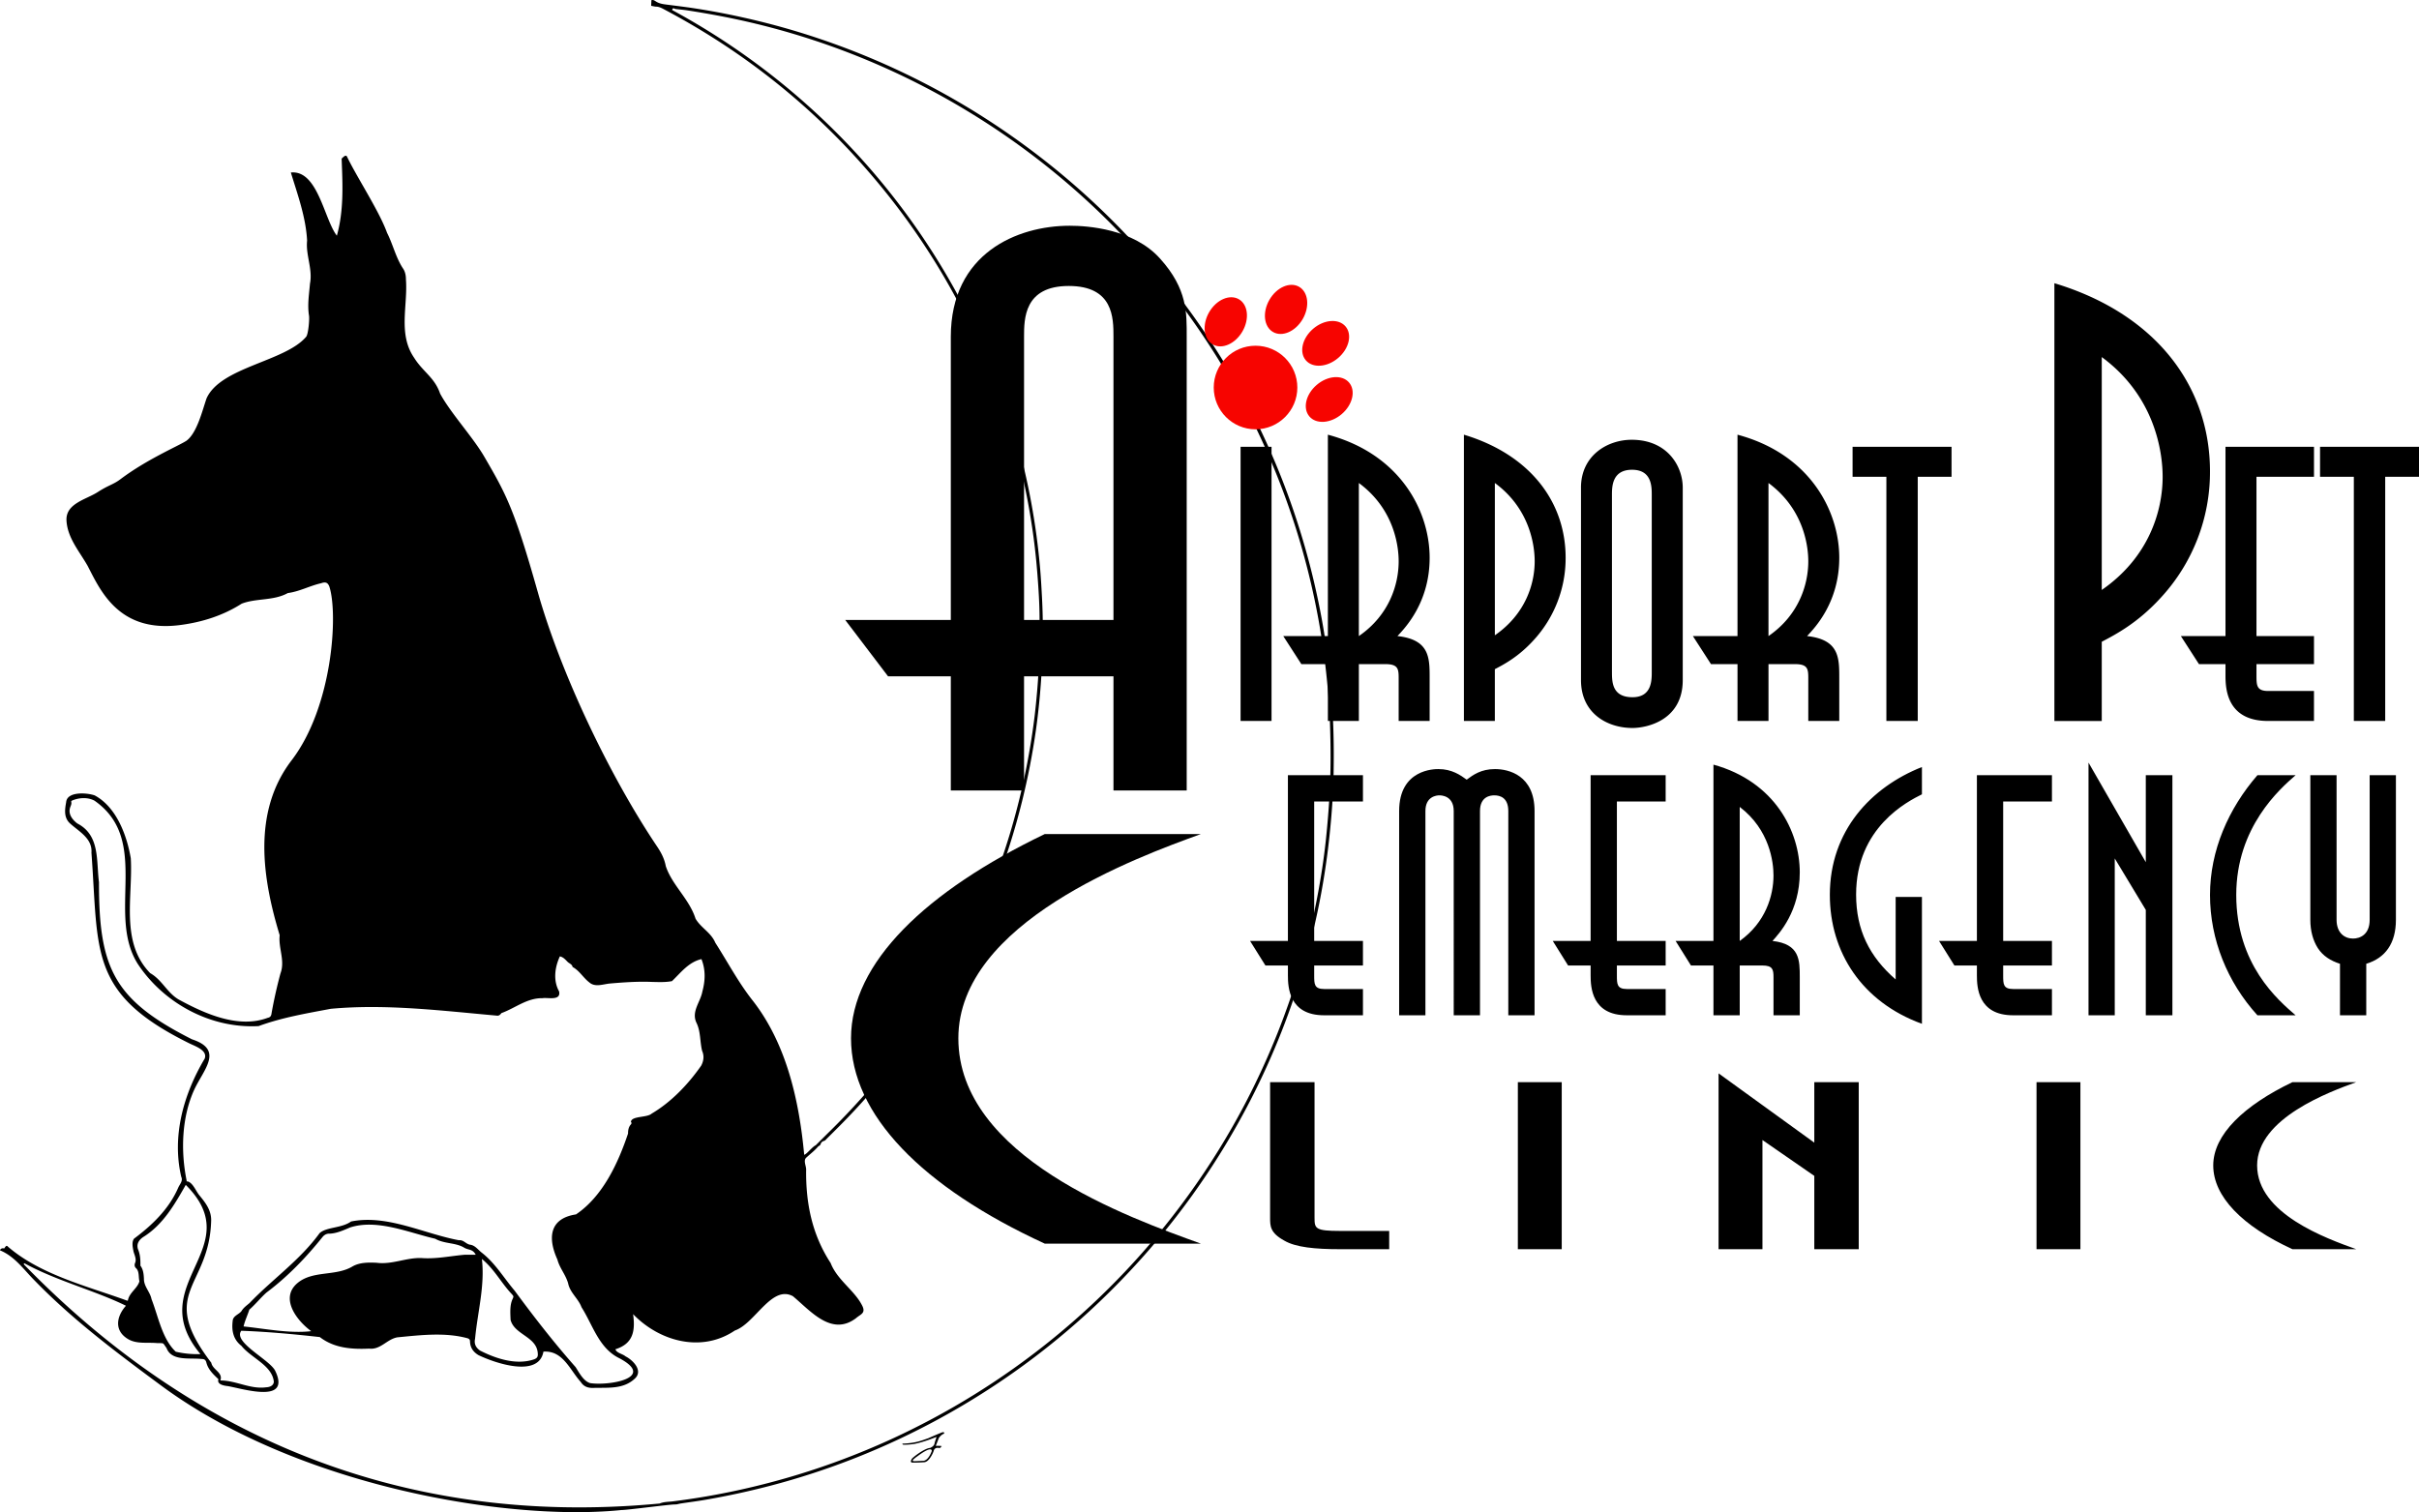 <svg xmlns="http://www.w3.org/2000/svg" id="Layer_2" viewBox="0 0 219.399 137.18"><defs><style>.cls-1{fill:#f70400}</style></defs><g id="Layer_1-2"><g><g><path d="M120.885 64.889a73.728 73.728 0 00-.552-5.881 63 63 0 00-.814-4.685 68.504 68.504 0 00-3.493-11.474 67.871 67.871 0 00-6.073-11.659 68.746 68.746 0 00-17.059-18.034 68.265 68.265 0 00-18.49-9.615 66.877 66.877 0 00-6.985-1.951 65.858 65.858 0 00-4.724-.879c-.776-.113-1.556-.205-2.333-.307-.299-.039-.588-.096-.854-.26-.117-.072-.242-.184-.426-.128l-.023.511c.165.029.309.071.455.075.226.006.417.088.612.191 7.916 4.167 14.673 9.739 20.263 16.719a63.101 63.101 0 019.28 15.845 62.999 62.999 0 013.346 11.098c.297 1.456.546 2.92.739 4.393.145 1.109.258 2.221.344 3.337.096 1.248.178 2.497.187 3.748.011 1.552.015 3.104-.073 4.657a69.066 69.066 0 01-.364 4.291 62.95 62.95 0 01-.653 4.204 63.1 63.1 0 01-7.93 20.846 63.722 63.722 0 01-9.95 12.648c-.439.433-.875.868-1.313 1.302l.017.004c-.307.097-.829.814-1.08.877-.452-4.884-1.595-10.055-4.673-13.994-1.285-1.622-2.27-3.497-3.389-5.243-.387-.931-1.315-1.354-1.795-2.188-.56-1.778-2.129-3.036-2.699-4.768-.119-.654-.416-1.225-.785-1.772-4.298-6.393-8.729-15.677-10.822-23.082-2.142-7.577-2.861-8.863-4.858-12.294-1.039-1.785-3.067-3.973-4.003-5.718-.499-1.463-1.55-1.961-2.349-3.239-1.485-2.144-.566-4.747-.749-7.11 0-.38-.071-.737-.297-1.046-.635-.989-.888-2.15-1.415-3.186-.72-1.997-2.741-5.042-3.649-6.946-.149-.153-.329.103-.44.178-.048.048-.024.155-.024.238.093 2.274.182 4.573-.44 6.789-1.156-1.49-1.726-5.984-4.173-5.731.603 1.972 1.368 4.071 1.474 6.183-.137 1.313.522 2.573.261 3.9-.079.95-.24 1.903-.095 2.854.071.309-.054 1.756-.256 1.97-1.908 2.248-7.739 2.733-9.026 5.575-.367 1.038-.862 3.162-1.838 3.86-.75.482-3.565 1.667-5.983 3.487-.653.491-1.077.53-2.057 1.165-1.032.669-2.895 1.024-2.83 2.556.075 1.578 1.162 2.805 1.914 4.126 1.144 2.199 2.808 6.106 8.388 5.378 2.095-.273 3.949-.895 5.588-1.938 1.31-.512 2.893-.246 4.185-.964 1.06-.138 1.997-.663 3.02-.891.392-.143.606-.071.749.309.804 2.488.3 10.886-3.424 15.754-3.599 4.705-2.636 10.755-1.082 15.872-.134 1.161.508 2.304.071 3.46a42.813 42.813 0 00-.808 3.614c-.024.214-.095.369-.345.416-2.664.996-5.698-.367-8.061-1.652-1.06-.605-1.53-1.801-2.604-2.402-2.738-2.817-1.551-6.909-1.759-10.427-.364-2.106-1.305-4.635-3.27-5.695-.699-.249-2.512-.382-2.592.618-.129.712-.216 1.424.381 1.95.824.734 2.009 1.351 1.914 2.628.669 9.027-.278 12.782 8.906 17.311.526.254 1.643.626 1.367 1.367-1.905 3.202-2.997 7.009-2.128 10.724.178.381-.127.653-.274.987-.834 1.928-2.35 3.392-4.007 4.625-.231.309-.118.797-.048 1.165.086.324.277.665.155 1.011-.083.178-.083.38.107.535.275.307.178.773.274 1.153-.164.641-.934 1.04-1.046 1.748-.048.012-.059.024-.071.012-3.641-1.327-7.834-2.338-10.796-4.886-.119-.131-.166-.119-.321.107-.024.071-.083.036-.131.024-.119.012-.226.036-.285.19 1.34.551 2.138 1.726 3.127 2.723 3.484 3.591 7.45 6.552 11.461 9.523 13.823 10.239 36.195 13.098 45.267 10.722-24.297 2.305-43.31-6.916-57.668-21.672-.024-.048-.048-.095.036-.119 2.852 1.573 6.481 2.504 9.203 3.852-.856.964-1.092 2.238.166 3.008.794.492 1.778.292 2.675.381.654.012.476-.06.844.452.45 1.205 2.11.868 3.163.987.238 0 .369.059.44.297.149.63.61 1.075 1.046 1.486.059.036.048.083.036.131-.074.413.568.517.868.547 1.418.249 5.747 1.628 4.304-1.38-.484-1.013-3.861-2.598-3.08-3.638 2.28.076 4.837.313 7.122.57 1.298 1.005 2.896 1.123 4.482 1.047 1.026.12 1.606-.85 2.544-1.022 2.09-.201 4.322-.477 6.373.083.178.06.226.143.226.321.024.547.309.939.773 1.213 1.519.729 5.46 2.074 5.885-.321 1.771-.118 2.379 1.636 3.389 2.758.262.416.654.547 1.118.535 1.332-.042 2.725.146 3.781-.844.781-.708-.155-1.675-.844-2.021-.271-.235-.811-.3-.916-.642 1.623-.512 1.812-1.676 1.605-3.186 2.373 2.461 6.194 3.534 9.226 1.486 1.835-.628 3.331-4.162 5.267-3.115 1.602 1.335 3.503 3.668 5.719 1.998.389-.347.878-.431.606-1.058-.66-1.422-2.305-2.387-2.901-3.947-1.69-2.589-2.262-5.432-2.223-8.477.005-.365-.299-.848.047-1.117.366-.337.742-.617 1.058-.999v-.002c.093-.035.17-.089.206-.188a.416.416 0 01.298-.294c.124-.028.189-.133.27-.213.404-.398.805-.8 1.206-1.202a61 61 0 005.046-5.765 64.139 64.139 0 005.89-9.116 61.948 61.948 0 002.981-6.446 63.66 63.66 0 002.588-8.094 64.614 64.614 0 001.25-6.432 62.74 62.74 0 00.439-4.132c.117-1.566.183-3.133.188-4.702a56.26 56.26 0 00-.074-3.154c-.045-.85-.091-1.7-.161-2.549a63.16 63.16 0 00-2.233-12.139 63.638 63.638 0 00-4.588-11.559 64.272 64.272 0 00-4.018-6.748 64.294 64.294 0 00-8.701-10.26A64.32 64.32 0 0060.963.91c.044-.273.211-.102.333-.092.365.043.731.074 1.094.131 1.88.293 3.749.639 5.603 1.07a67.558 67.558 0 0110.466 3.357 67.978 67.978 0 019.363 4.746A68.344 68.344 0 01102.587 22.2a68.042 68.042 0 016.99 8.955 67.378 67.378 0 014.784 8.612 68.506 68.506 0 013.229 8.345 67.485 67.485 0 012.691 12.913c.154 1.428.28 2.858.334 4.292.088 2.32.1 4.641-.037 6.961a88.324 88.324 0 01-.305 3.743 59.534 59.534 0 01-.556 4.016 67.472 67.472 0 01-1.683 7.361 68.085 68.085 0 01-5.048 12.614 68.045 68.045 0 01-5.241 8.465 68.531 68.531 0 01-27.196 22.215 67.976 67.976 0 01-16.503 5.064c-1.003.172-2.01.322-3.022.447-.378.047-.769.036-1.135.17-.013 0-.025.008-.038.024-.014.018-3.476.566-3.446.591.435.008 4.339-.51 4.774-.502l.204-.012c.131-.028.26-.062.392-.082.743-.113 1.488-.206 2.228-.335a71.301 71.301 0 005.869-1.272 67.846 67.846 0 0015.31-6.076 68.454 68.454 0 0016.451-12.508 68.523 68.523 0 0011.796-16.419 67.838 67.838 0 004.965-12.598 66.89 66.89 0 001.435-6.139c.321-1.74.574-3.49.758-5.251.197-1.877.335-3.758.368-5.645.03-1.753.019-3.505-.075-5.258zm-104.941 57.74c-1.24-1.166-1.585-3.196-2.2-4.768-.133-.676-.702-1.147-.689-1.855-.024-.428-.059-.832-.321-1.189.01-.519-.014-1.013-.226-1.51-.146-.496.13-.864.535-1.118 1.758-1.106 2.815-2.952 3.805-4.696 5.769 5.752-3.987 8.985 1.332 15.349a8.556 8.556 0 01-2.235-.214zm26.193-8.798c-1.304.113-2.602.401-3.924.297-1.391-.042-2.668.618-4.066.428-.726-.029-1.501-.039-2.152.321-1.541.942-3.643.339-5.041 1.546-1.585 1.373-.024 3.397 1.272 4.34-1.933.228-4.137-.22-6.135-.428.124-.535.359-1.011.523-1.522.542-.471 1.004-1.059 1.546-1.546 1.927-1.444 3.588-3.17 5.089-5.041.166-.202.369-.321.654-.309.639-.026 1.261-.312 1.843-.559 2.447-.795 5.292.458 7.728 1.022.812.469 1.844.343 2.604.797.41.257.779.101 1.07.654h-1.011zm6.301 9.488c-1.6.547-3.449-.056-4.898-.796-.369-.262-.559-.595-.452-1.07.225-2.424.905-4.803.618-7.241 1.144.94 1.729 2.144 2.711 3.186.19.214.178.214.06.476-.25.56-.193 1.25-.167 1.867.339 1.339 2.336 1.506 2.461 2.984.036.333-.024.476-.333.594zm14.731-30.532c.391.808.303 1.702.511 2.544.202.464.143.916-.083 1.344-1.173 1.685-2.72 3.309-4.494 4.352-.406.381-1.835.197-1.879.749.06.071.071.143 0 .226-.214.238-.262.523-.262.832-.9 2.678-2.29 5.695-4.72 7.336-2.408.362-2.581 2.131-1.689 4.09.206.792.748 1.364.975 2.164.172.855.928 1.383 1.213 2.164 1.04 1.639 1.574 3.733 3.448 4.637 3.353 1.791-.993 2.515-2.675 2.247-.61-.198-.972-.93-1.308-1.45-1.97-2.224-3.764-4.538-5.529-6.932-.983-1.159-1.763-2.505-2.996-3.46-.345-.27-.592-.658-1.058-.713-.378-.073-.583-.453-.999-.404-3.174-.586-6.513-2.363-9.785-1.7-.842.617-2.226.484-2.854 1.058-1.784 2.461-4.276 4.176-6.349 6.337-.261.226-.547.416-.737.737-.245.315-.779.425-.797.904-.107.88.059 1.676.797 2.247.873 1.097 2.774 1.758 2.937 3.246-.015.36-.365.5-.69.511-1.441.203-2.745-.625-4.161-.618.27-.725-.701-.957-.82-1.605-4.944-6.458-.14-6.767-.012-12.96-.007-.914-.528-1.572-1.082-2.247-.317-.392-.576-1.119-1.058-1.249-.048.012-.119.012-.083-.059-.544-2.653-.463-5.743.689-8.263.842-1.82 2.715-3.616-.202-4.565-7.116-3.587-8.451-6.485-8.441-14.256-.253-1.959.106-4.258-1.962-5.326-.433-.327-.835-.831-.666-1.403.048-.19.178-.357.107-.571-.012-.024.036-.083.083-.107.63-.265 1.408-.322 2.033.012 5.157 3.601 1.043 10.283 3.935 14.826 2.353 3.551 6.592 5.863 10.951 5.624 2.105-.774 4.337-1.151 6.551-1.569 5.001-.46 10.041.174 15.028.618.204.046.329-.08.44-.226 1.253-.453 2.32-1.378 3.722-1.355.502-.082 1.697.268 1.51-.618-.554-.984-.388-2.19.071-3.175.321.071.511.309.713.511.155.143.392.202.44.452.625.332.963.979 1.522 1.403.528.463 1.259.147 1.879.095 1.255-.108 2.533-.197 3.805-.143.598.014 1.219.042 1.807-.071.804-.769 1.515-1.734 2.675-1.997.392.987.345 1.962.083 2.937-.176.969-1.021 1.808-.535 2.842zM85.391 129.965c-.416.166-.82.345-1.225.523-.416.131-1.034.44-2.318.476 0 .048.012.095.071.095.119.024.749-.012 1.094-.083.797-.166 1.7-.535 1.926-.618 0 .059-.155.428-.178.606-.059.214-.226.309-.404.392-.523.036-1.581.868-1.653.987-.143.25-.119.357.131.345.333 0 .666-.012.999-.036.464-.036.832-.939.844-1.011.048-.19.166-.297.38-.297.107.012.238.06.297-.095.012-.012.024-.036.024-.036.059.024.036-.024-.024-.036-.166-.012-.321-.012-.487-.012.012 0 .202-.499.285-.713.119-.166.25-.297.44-.38.024 0 .048-.048.048-.071-.012-.059-.059-.083-.107-.071a.316.316 0 00-.143.036zm-.892 1.7c-.024.059-.274.773-.713.856l-.785.036c-.083 0-.238.012-.214-.071.024-.095.345-.321.476-.416.369-.274.82-.559 1.058-.583.083-.012.226.012.178.178z"></path></g><g><g><path d="M112.518 40.531h2.808v24.876h-2.808V40.531zM120.436 57.704V39.435c6.603 1.767 9.23 6.962 9.23 11.167 0 4.028-2.189 6.324-2.919 7.102 2.919.318 2.919 1.978 2.919 3.781v3.922h-2.81v-3.922c0-.813-.072-1.236-1.203-1.236h-2.406v5.158h-2.81v-5.158h-2.406l-1.641-2.544h4.048zm2.81 0c2.773-1.908 3.61-4.7 3.61-6.784 0-1.378-.401-4.735-3.61-7.102v13.886zM132.773 65.407V39.435c5.982 1.802 9.227 6.078 9.227 11.167a10.98 10.98 0 01-2.917 7.491c-1.386 1.519-2.701 2.191-3.503 2.615v4.699h-2.808zm2.808-7.774c2.81-1.944 3.612-4.699 3.612-6.714 0-1.448-.438-4.77-3.612-7.102v13.816zM143.392 44.241c0-2.897 2.372-4.345 4.598-4.345 3.246 0 4.632 2.402 4.632 4.345v17.456c0 3.675-3.283 4.345-4.56 4.345-2.263 0-4.669-1.307-4.669-4.345V44.241zm2.81 16.714c0 .884 0 2.296 1.859 2.296 1.75 0 1.75-1.519 1.75-2.296V44.913c0-.777 0-2.296-1.788-2.296-1.822 0-1.822 1.554-1.822 2.296v16.042zM157.588 57.704V39.435c6.603 1.767 9.23 6.962 9.23 11.167 0 4.028-2.189 6.324-2.919 7.102 2.919.318 2.919 1.978 2.919 3.781v3.922h-2.81v-3.922c0-.813-.072-1.236-1.203-1.236h-2.406v5.158h-2.81v-5.158h-2.406l-1.641-2.544h4.048zm2.81 0c2.773-1.908 3.61-4.7 3.61-6.784 0-1.378-.401-4.735-3.61-7.102v13.886zM171.091 65.407V43.252h-3.065v-2.721h8.975v2.721h-3.065v22.155h-2.845zM186.33 65.407V25.693c9.148 2.755 14.112 9.294 14.112 17.075a16.79 16.79 0 01-4.461 11.455c-2.122 2.324-4.13 3.35-5.355 3.999v7.186h-4.296zm4.296-11.887c4.296-2.971 5.521-7.186 5.521-10.266 0-2.215-.668-7.294-5.521-10.86V53.52zM201.848 57.704V40.531h8.027v2.721h-5.217v14.452h5.217v2.544h-5.217v1.024c0 .884 0 1.414 1.057 1.414h4.159v2.721h-4.159c-3.758 0-3.867-2.933-3.867-4.134v-1.024h-2.406l-1.641-2.544h4.048zM213.489 65.407V43.252h-3.065v-2.721h8.975v2.721h-3.065v22.155h-2.845z"></path></g><g><path d="M125.997 113.327h-4.446c-2.272 0-4.03-.171-5.063-.776-1.292-.71-1.292-1.312-1.292-2.088V98.171h4.03v12.292c0 .99.053 1.207 2.325 1.207h4.446v1.657zM137.667 98.171h3.98v15.156h-3.98V98.171zM155.871 113.327V97.375l8.683 6.285v-5.489h4.03v15.156h-4.03v-6.652l-4.703-3.252v9.904h-3.98zM184.709 98.171h3.98v15.156h-3.98V98.171zM207.921 113.327c-4.547-2.088-7.184-4.778-7.184-7.599 0-2.798 2.791-5.446 7.184-7.557h5.788c-2.378.861-8.992 3.272-8.992 7.557 0 4.393 6.305 6.63 8.992 7.599h-5.788z"></path></g><path d="M86.237 56.243V30.556c0-7.593 6.039-10.077 10.783-10.077 1.64 0 5.781.283 8.196 2.98 2.501 2.768 2.416 4.967 2.416 7.097v41.157h-6.642v-10.36h-8.111v10.36h-6.642v-10.36h-5.694l-3.883-5.11h9.577zm14.753 0V30.556c0-1.704 0-4.613-4.055-4.613s-4.055 2.981-4.055 4.613v25.687h8.111zM94.758 112.821c-11.125-5.118-17.572-11.718-17.572-18.63 0-6.861 6.826-13.355 17.572-18.526h14.159c-5.815 2.111-21.996 8.023-21.996 18.526 0 10.766 15.423 16.254 21.996 18.63H94.758z"></path><g><path d="M116.811 85.362V70.327h6.806v2.383h-4.423v12.652h4.423v2.227h-4.423v.897c0 .773 0 1.237.897 1.237h3.526v2.383h-3.526c-3.186 0-3.28-2.567-3.28-3.62v-.897h-2.04l-1.393-2.227h3.433zM136.8 92.105V73.576c0-1.207-.741-1.423-1.267-1.423-.34 0-1.3.091-1.3 1.423v18.529h-2.383V73.576c0-1.423-1.174-1.423-1.297-1.423-.249 0-1.27.091-1.27 1.423v18.529H126.9V73.576c0-3.806 3.219-3.806 3.559-3.806 1.237 0 2.01.557 2.567.96.587-.433 1.3-.96 2.567-.96 1.239 0 3.589.557 3.589 3.806v18.529h-2.383zM144.266 85.362V70.327h6.806v2.383h-4.423v12.652h4.423v2.227h-4.423v.897c0 .773 0 1.237.897 1.237h3.526v2.383h-3.526c-3.186 0-3.28-2.567-3.28-3.62v-.897h-2.043l-1.39-2.227h3.433zM155.407 85.362V69.367c5.599 1.547 7.829 6.096 7.829 9.776 0 3.526-1.856 5.536-2.476 6.219 2.476.277 2.476 1.73 2.476 3.31v3.433h-2.383v-3.433c0-.713-.063-1.083-1.02-1.083h-2.043v4.516h-2.383v-4.516h-2.04l-1.393-2.227h3.433zm2.383 0c2.35-1.67 3.063-4.116 3.063-5.939 0-1.207-.34-4.146-3.063-6.219v12.159zM174.316 81.37v11.509c-5.446-1.98-8.353-6.496-8.353-11.693 0-5.816 3.743-9.776 8.353-11.602v2.476c-1.3.65-5.97 3-5.97 9.093 0 3.219 1.207 5.632 3.587 7.703V81.37h2.383zM179.301 85.362V70.327h6.806v2.383h-4.423v12.652h4.423v2.227h-4.423v.897c0 .773 0 1.237.897 1.237h3.526v2.383h-3.526c-3.186 0-3.28-2.567-3.28-3.62v-.897h-2.04l-1.393-2.227h3.433zM189.424 92.105V69.183l5.196 9.033v-7.889h2.413v21.778h-2.413v-9.559l-2.816-4.67v14.229h-2.38zM204.744 92.105c-2.723-3-4.3-6.866-4.3-10.919 0-4.023 1.67-7.826 4.3-10.859h3.463c-1.423 1.237-5.383 4.703-5.383 10.859 0 6.31 3.773 9.526 5.383 10.919h-3.463zM212.233 87.435c-.866-.28-1.547-.713-2.01-1.423-.433-.683-.68-1.547-.68-2.569V70.327h2.38v13.116c0 1.176.713 1.703 1.486 1.703.62 0 1.516-.34 1.516-1.703V70.327h2.38v13.116c0 2.136-.957 3.466-2.69 3.992v4.67h-2.383v-4.67z"></path></g></g><g><circle cx="113.875" cy="35.155" r="3.791" class="cls-1"></circle><g><ellipse cx="111.177" cy="29.195" class="cls-1" rx="2.367" ry="1.744" transform="rotate(-60 111.177 29.195)"></ellipse><ellipse cx="116.645" cy="28.069" class="cls-1" rx="2.367" ry="1.744" transform="rotate(-60 116.645 28.069)"></ellipse><ellipse cx="120.237" cy="31.149" class="cls-1" rx="2.367" ry="1.744" transform="rotate(-40.476 120.237 31.15)"></ellipse><ellipse cx="120.558" cy="36.242" class="cls-1" rx="2.367" ry="1.744" transform="rotate(-40.476 120.558 36.241)"></ellipse></g></g></g></g></svg>